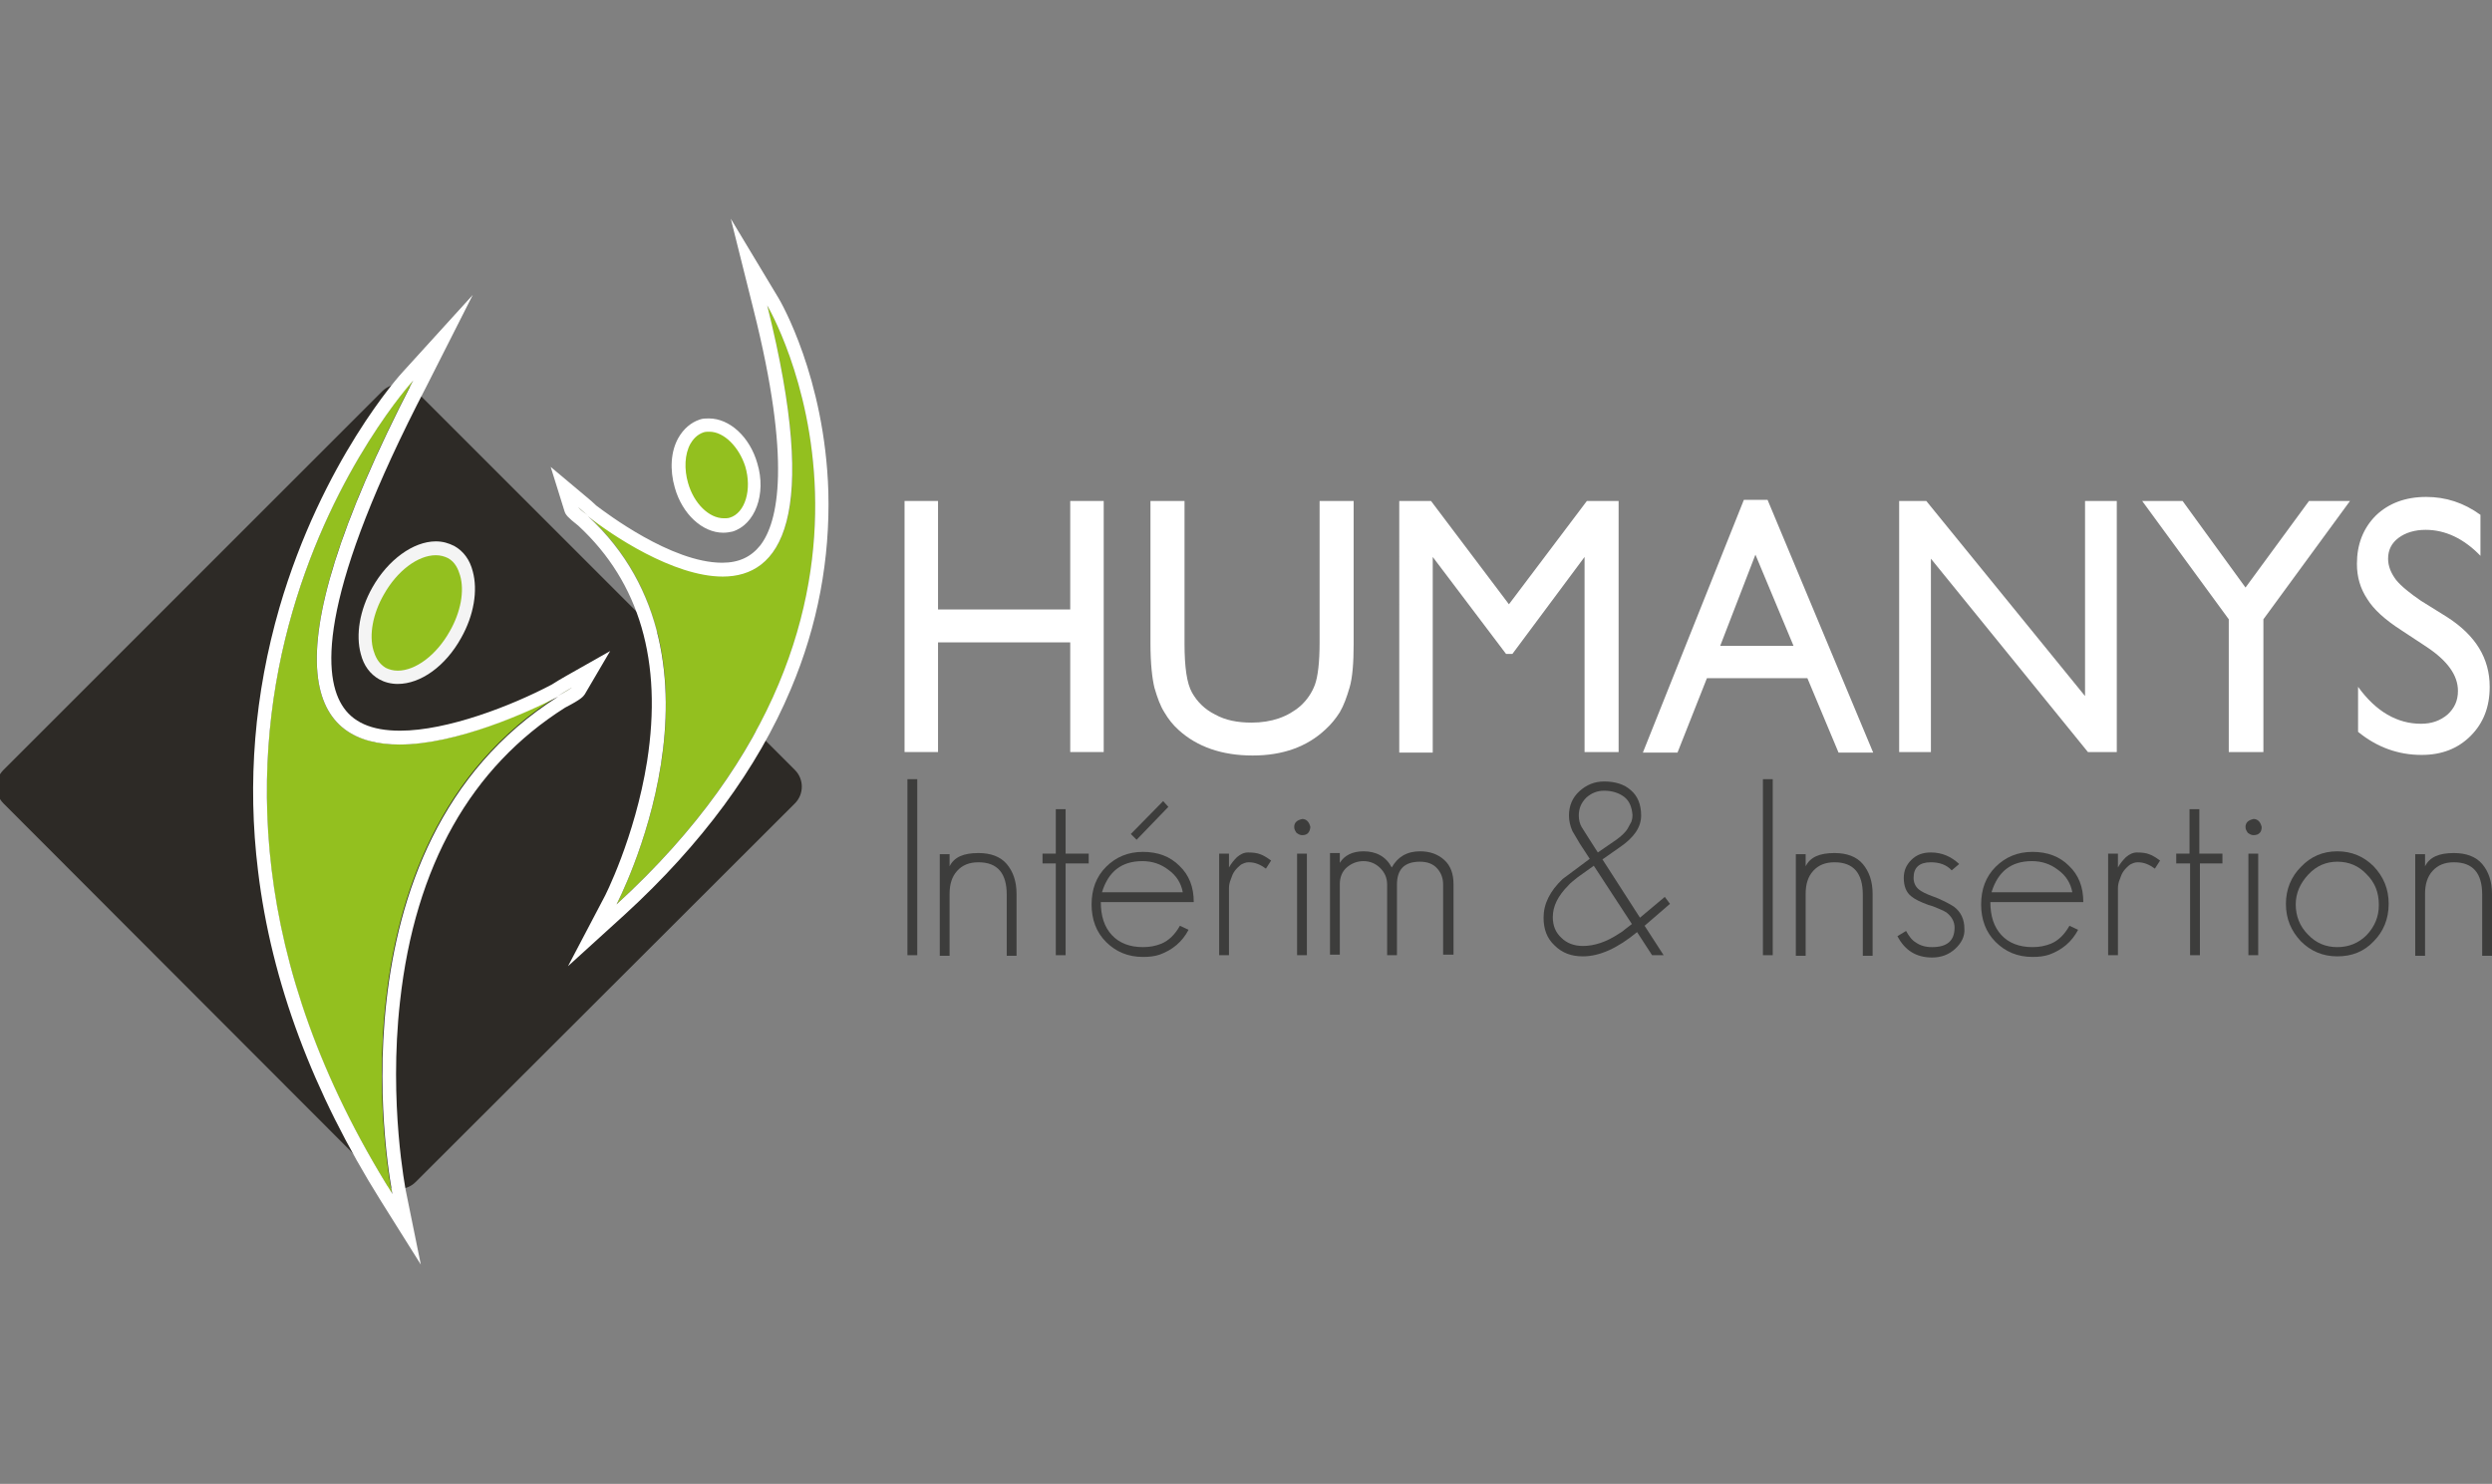 <?xml version="1.0" encoding="utf-8"?>
<!-- Generator: Adobe Illustrator 27.9.0, SVG Export Plug-In . SVG Version: 6.00 Build 0)  -->
<svg version="1.1" id="Calque_1" xmlns="http://www.w3.org/2000/svg" xmlns:xlink="http://www.w3.org/1999/xlink" x="0px" y="0px"
	 viewBox="0 0 431.7 257.1" style="enable-background:new 0 0 431.7 257.1;" xml:space="preserve">
<rect x="0" y="0" width="431.7" height="257.1" fill="#808080" stroke="none"/>
<style type="text/css">
	.st0{fill:#FFFFFF;}
	.st1{fill:#2D2A26;}
	.st2{fill:#93C01F;}
	.st3{fill:#F4F4F4;}
	.st4{fill:#3D3D3C;}
</style>
<g>
	<path class="st0" d="M185.4,86.8h5.8v43.5h-5.8v-19h-22.9v19h-5.8V86.8h5.8v18.8h22.9V86.8z"/>
	<path class="st0" d="M228.6,86.8h5.9v24.7c0,3.3-0.2,5.9-0.7,7.6c-0.5,1.7-1,3.1-1.7,4.3c-0.7,1.1-1.5,2.1-2.5,3
		c-3.2,3-7.4,4.5-12.6,4.5c-5.3,0-9.6-1.5-12.8-4.4c-1-0.9-1.8-1.9-2.5-3.1c-0.7-1.1-1.2-2.5-1.7-4.2c-0.4-1.6-0.7-4.2-0.7-7.7V86.8
		h5.9v24.7c0,4.1,0.4,6.9,1.3,8.5c0.9,1.6,2.2,2.9,4,3.8c1.8,1,3.9,1.4,6.3,1.4c3.5,0,6.3-1,8.5-2.9c1.1-1,2-2.3,2.5-3.7
		c0.5-1.4,0.8-3.8,0.8-7.3V86.8z"/>
	<path class="st0" d="M274.9,86.8h5.5v43.5h-5.9V96.5L262,113.3h-1.1l-12.7-16.8v33.9h-5.8V86.8h5.5l13.5,17.9L274.9,86.8z"/>
	<path class="st0" d="M302.1,86.6h4.1l18.3,43.8h-6l-5.4-12.9h-17.4l-5.1,12.9h-6L302.1,86.6z M310.7,111.9l-6.6-15.8l-6.1,15.8
		H310.7z"/>
	<path class="st0" d="M361.2,86.8h5.5v43.5h-5l-27.2-33.5v33.5h-5.5V86.8h4.7l27.5,33.8V86.8z"/>
	<path class="st0" d="M400,86.8h7.1l-15,20.5v23h-6v-23l-15-20.5h7l10.9,15L400,86.8z"/>
	<path class="st0" d="M420.4,112.1l-4.4-2.9c-2.8-1.8-4.8-3.6-5.9-5.4c-1.2-1.8-1.8-3.8-1.8-6.1c0-3.4,1.1-6.2,3.3-8.4
		c2.2-2.1,5.1-3.2,8.7-3.2c3.4,0,6.5,1,9.4,3.1v7.1c-2.9-3-6.1-4.5-9.5-4.5c-1.9,0-3.5,0.5-4.7,1.4c-1.2,0.9-1.8,2.1-1.8,3.6
		c0,1.3,0.5,2.5,1.4,3.7c0.9,1.1,2.4,2.3,4.3,3.6l4.5,2.8c5,3.2,7.4,7.2,7.4,12.1c0,3.5-1.1,6.3-3.3,8.5c-2.2,2.2-5,3.3-8.5,3.3
		c-4,0-7.7-1.3-11-4V119c3.1,4.3,6.8,6.4,10.9,6.4c1.8,0,3.3-0.5,4.6-1.6c1.2-1.1,1.8-2.4,1.8-4.1C425.8,117,424,114.5,420.4,112.1z
		"/>
</g>
<path class="st1" d="M72,204.8c-1.6,1.6-4.2,1.6-5.9,0L0.6,139.2c-1.6-1.6-1.6-4.2,0-5.8l65.6-65.6c1.6-1.6,4.2-1.6,5.9,0l65.6,65.6
	c1.6,1.6,1.6,4.2,0,5.8L72,204.8z"/>
<g>
	<path class="st2" d="M67.9,206.8c0,0-12.9-62.7,31.2-87.7c-0.7,1.2-77.1,42.5-27.5-53.3C71.6,65.9,17,125.7,67.9,206.8z"/>
	<path class="st0" d="M71.6,65.9c-26.4,51-17.1,63.1-2.4,63.1c9.9,0,22.3-5.6,27.5-8.3c-41.1,25.9-28.7,86.2-28.7,86.2
		C17,125.7,71.6,65.9,71.6,65.9 M99.1,119.1c-0.1,0.1-1,0.7-2.5,1.5C97.4,120.1,98.3,119.6,99.1,119.1 M81.9,51.1l-12,13.2
		c-0.6,0.6-14.1,15.6-21.5,41c-4.3,14.9-5.6,30.2-3.7,45.6c2.3,19.2,9.5,38.4,21.3,57.2l6.9,11l-2.6-12.8c0-0.1-3-15-1-32.8
		c2.6-23.5,12.3-40.6,28.6-50.9c2.9-1.5,3.1-1.9,3.4-2.3l4.4-7.5l-7.6,4.3c-0.9,0.5-1.7,1-2.5,1.5c-7,3.7-18.1,8-26.3,8
		c-5,0-8.3-1.5-10.1-4.5c-3.4-5.6-3.7-19.8,14.7-55.2L81.9,51.1L81.9,51.1z"/>
</g>
<g>
	<path class="st2" d="M78.9,110c-3.3,5.8-8.9,8.8-12.6,6.7c-3.7-2.1-4-8.5-0.8-14.3c3.3-5.8,8.9-8.8,12.6-6.7
		C81.9,97.8,82.2,104.2,78.9,110z"/>
	<path class="st3" d="M68.9,118.5c-1.2,0-2.3-0.3-3.2-0.8c-1.6-0.9-2.7-2.4-3.2-4.4c-0.9-3.3-0.2-7.6,2-11.5c2.7-4.8,7.1-8,11-8
		c1.2,0,2.2,0.3,3.2,0.8c1.6,0.9,2.7,2.4,3.2,4.4c0.9,3.3,0.2,7.6-2,11.5C77.2,115.4,72.9,118.5,68.9,118.5z M75.5,96.2
		c-3.1,0-6.7,2.7-9,6.8c-1.9,3.3-2.6,7-1.8,9.7c0.3,1,0.8,2.2,2.1,3c0.6,0.3,1.3,0.5,2.1,0.5c3.1,0,6.7-2.7,9-6.8
		c1.9-3.3,2.6-7,1.8-9.7c-0.3-1-0.8-2.3-2.1-3C77,96.4,76.3,96.2,75.5,96.2z"/>
</g>
<g>
	<path class="st2" d="M106.8,156.7c0,0,23.1-44-6.6-68.8c0.3,0.9,52.2,42.4,32.7-35C132.9,52.9,163.7,104.7,106.8,156.7z"/>
	<path class="st0" d="M132.9,52.9c0,0,30.8,51.8-26.1,103.8c0,0,22.2-42.3-5-67.3c4,3.2,14.8,10.5,23.4,10.5
		C135.1,99.9,142.2,90.1,132.9,52.9 M100.2,87.9c0.6,0.5,1.1,1,1.7,1.4C100.8,88.6,100.2,88,100.2,87.9 M126.6,37.9l3.9,15.6
		c6.7,26.6,4.3,37,1.2,41c-1.6,2-3.7,3-6.6,3c-8.8,0-20.2-8.7-21.8-9.9c-0.5-0.5-1.1-1-1.7-1.5l-6.2-5.2l2.4,7.7
		c0.2,0.6,0.5,1,2.4,2.5c10.6,9.8,14.6,23.5,11.9,40.8c-2.1,13.2-7.4,23.6-7.5,23.7l-6.2,11.8l9.9-9c13.2-12.1,22.9-25.2,28.7-39
		c4.7-11.1,6.8-22.6,6.5-34.2c-0.6-19.8-8.3-33-8.6-33.5L126.6,37.9L126.6,37.9z"/>
</g>
<g>
	<path class="st2" d="M118,84.2c1.4,4.7,5.2,7.7,8.6,6.7c3.3-1,4.9-5.6,3.5-10.3c-1.4-4.7-5.2-7.7-8.6-6.7
		C118.2,74.8,116.6,79.5,118,84.2z"/>
	<path class="st0" d="M125.3,92.3L125.3,92.3c-3.6,0-7.1-3.2-8.4-7.8c-0.9-3.1-0.7-6.3,0.6-8.6c0.9-1.6,2.2-2.7,3.7-3.2
		c0.5-0.2,1.1-0.2,1.6-0.2c3.6,0,7.1,3.2,8.4,7.8c1.6,5.3-0.4,10.6-4.3,11.8C126.4,92.2,125.9,92.3,125.3,92.3z M122.9,74.8
		c-0.3,0-0.7,0-1,0.1c-1.2,0.4-1.9,1.3-2.3,2c-1,1.8-1.1,4.4-0.4,6.8c1,3.5,3.6,6.1,6.2,6.1l0,0c0.3,0,0.7,0,1-0.1
		c2.7-0.8,3.9-4.9,2.7-8.9C128,77.4,125.4,74.8,122.9,74.8z"/>
</g>
<g>
	<g>
		<path class="st4" d="M157.2,165.5V135h1.7v30.5H157.2z"/>
		<path class="st4" d="M174.4,165.5V155c0-3.7-1.6-5.6-4.9-5.6c-1.6,0-2.8,0.5-3.7,1.5c-0.9,1-1.3,2.3-1.3,4v10.7h-1.7v-17.6h1.7
			v2.1c0.8-1.6,2.4-2.3,5-2.3c2.1,0,3.8,0.6,4.9,1.9c1.1,1.3,1.7,3,1.7,5.2v10.7H174.4z"/>
		<path class="st4" d="M184.6,149.6v15.9h-1.7v-15.9h-2.3v-1.7h2.3v-7.7h1.7v7.7h4v1.7H184.6z"/>
		<path class="st4" d="M190.7,156.3c0,2.4,0.6,4.3,1.9,5.7c1.3,1.4,3.1,2.1,5.4,2.1c1.2,0,2.2-0.2,3.2-0.6c1.2-0.5,2.3-1.5,3.2-3.1
			l1.5,0.7c-1.1,2.1-2.8,3.5-5,4.3c-0.9,0.3-1.8,0.4-2.9,0.4c-2.6,0-4.7-0.9-6.4-2.6c-1.7-1.7-2.5-3.9-2.5-6.5
			c0-2.6,0.8-4.8,2.5-6.5c1.7-1.7,3.8-2.6,6.4-2.6c2.6,0,4.7,0.8,6.3,2.4c1.7,1.6,2.5,3.7,2.5,6.3H190.7z M202.4,150.7
			c-1.3-1-2.8-1.5-4.5-1.5c-3.6,0-5.9,1.8-7,5.4h14C204.6,153,203.8,151.7,202.4,150.7z M196.9,145.5l-1-1l5.6-5.7l0.9,1
			L196.9,145.5z"/>
		<path class="st4" d="M219.3,150.5c-0.4-0.3-0.9-0.6-1.4-0.8c-0.5-0.2-1-0.3-1.6-0.3c-0.5,0-0.9,0.2-1.3,0.4
			c-0.4,0.3-0.8,0.7-1.1,1.1c-0.3,0.4-0.5,0.9-0.7,1.5c-0.2,0.5-0.3,1-0.3,1.5v11.6h-1.7v-17.6h1.7v2.4c0.4-0.7,0.8-1.2,1.4-1.8
			c0.6-0.5,1.2-0.8,1.9-0.8c0.9,0,1.6,0.1,2.1,0.3c0.6,0.2,1.2,0.6,1.9,1.1L219.3,150.5z"/>
		<path class="st4" d="M225.6,144.7c-0.3,0-0.6-0.1-1-0.4c-0.2-0.3-0.4-0.6-0.4-1c0-0.8,0.5-1.2,1.4-1.4c0.7,0,1.2,0.5,1.4,1.4
			C226.9,144.2,226.5,144.7,225.6,144.7z M224.7,165.5v-17.6h1.7v17.6H224.7z"/>
		<path class="st4" d="M250,165.5v-12.2c0-1.1-0.3-2-1-2.8c-0.7-0.8-1.7-1.2-3-1.2c-2.7,0-4,1.3-4,4v12.2h-1.7v-12.2
			c0-1.2-0.4-2.1-1.2-2.9c-0.8-0.8-1.8-1.2-2.9-1.2c-1.1,0-2.1,0.4-2.9,1.1c-0.8,0.7-1.2,1.7-1.2,2.9v12.2h-1.7v-17.6h1.7v1.7
			c0.8-1.3,2.2-2,4.1-2c2.2,0,3.9,0.9,4.9,2.8c1-1.8,2.6-2.8,4.9-2.8c1.7,0,3.1,0.5,4.2,1.5c1.1,1,1.6,2.4,1.6,4.2v12.2H250z"/>
		<path class="st4" d="M284.9,160.4l3.3,5.1h-2l-2.6-4c-3.4,2.8-6.5,4.2-9.4,4.2c-2,0-3.6-0.6-4.9-1.9c-1.3-1.2-1.9-2.8-1.9-4.8
			c0-2.4,1.1-4.6,3.3-6.7l4.7-3.5l-1.7-2.6l-1.3-2.2c-0.4-0.9-0.6-1.8-0.6-2.7c0-1.7,0.6-3.1,1.8-4.2c1.2-1.1,2.6-1.7,4.3-1.7
			c1.9,0,3.5,0.5,4.6,1.5c1.2,1,1.8,2.5,1.8,4.4c0,2-1.2,3.8-3.7,5.5l-3,2.1l6.5,10.1l4.3-3.6l0.9,1.2L284.9,160.4z M276.1,150
			c-1.1,0.8-2.1,1.5-2.8,2c-0.7,0.6-1.3,1-1.6,1.4c-1.8,1.8-2.7,3.6-2.7,5.5c0,1.5,0.5,2.7,1.5,3.6c0.9,0.9,2.2,1.4,3.7,1.4
			c2,0,4.1-0.7,6.2-2.1c0.3-0.2,0.7-0.4,1-0.7c0.4-0.3,0.8-0.6,1.3-1L276.1,150z M281.4,138.1c-0.9-0.7-2.1-1.1-3.5-1.1
			c-1.2,0-2.2,0.4-3.1,1.2c-0.9,0.9-1.3,1.9-1.3,3.1c0,0.8,0.2,1.5,0.5,2l1.2,1.9l1.6,2.5l3.2-2.2c0.4-0.3,0.8-0.6,1.1-0.9
			c0.3-0.3,0.7-0.7,0.9-1.1l0.6-1.1c0.1-0.3,0.2-0.6,0.2-1.2C282.7,139.9,282.3,138.8,281.4,138.1z"/>
		<path class="st4" d="M305.4,165.5V135h1.7v30.5H305.4z"/>
		<path class="st4" d="M322.7,165.5V155c0-3.7-1.6-5.6-4.9-5.6c-1.6,0-2.8,0.5-3.7,1.5c-0.9,1-1.3,2.3-1.3,4v10.7h-1.7v-17.6h1.7
			v2.1c0.8-1.6,2.4-2.3,5-2.3c2.1,0,3.8,0.6,4.9,1.9c1.1,1.3,1.7,3,1.7,5.2v10.7H322.7z"/>
		<path class="st4" d="M338.7,164.4c-1.1,1-2.4,1.5-4,1.5c-2.7,0-4.7-1.2-6-3.7l1.5-0.9c0.5,0.9,1,1.6,1.7,2
			c0.7,0.5,1.6,0.8,2.8,0.8c2.6,0,3.9-1.1,3.9-3.4c0-1-0.5-1.9-1.4-2.6c-0.3-0.2-0.7-0.4-1.2-0.6c-0.5-0.2-1.1-0.5-1.9-0.7
			c-1.4-0.5-2.4-1-3-1.5c-0.9-0.7-1.3-1.8-1.3-3.2c0-1.2,0.4-2.2,1.3-3.1c0.9-0.9,2-1.3,3.4-1.3c1.9,0,3.5,0.7,4.9,2l-1.3,1.1
			c-0.9-1-2.2-1.4-3.6-1.4c-2,0-3,0.9-3,2.7c0,0.8,0.3,1.5,0.9,2c0.5,0.4,1.3,0.8,2.4,1.2c0.9,0.3,1.7,0.7,2.3,1
			c0.6,0.3,1.1,0.6,1.4,0.8c1.2,0.9,1.8,2.2,1.8,3.8C340.4,162.2,339.8,163.4,338.7,164.4z"/>
		<path class="st4" d="M344.8,156.3c0,2.4,0.6,4.3,1.9,5.7c1.3,1.4,3.1,2.1,5.4,2.1c1.2,0,2.2-0.2,3.2-0.6c1.2-0.5,2.3-1.5,3.2-3.1
			l1.5,0.7c-1.1,2.1-2.8,3.5-5,4.3c-0.9,0.3-1.8,0.4-2.9,0.4c-2.6,0-4.7-0.9-6.4-2.6c-1.7-1.7-2.5-3.9-2.5-6.5
			c0-2.6,0.8-4.8,2.5-6.5c1.7-1.7,3.8-2.6,6.4-2.6c2.6,0,4.7,0.8,6.3,2.4c1.7,1.6,2.5,3.7,2.5,6.3H344.8z M356.5,150.7
			c-1.3-1-2.8-1.5-4.5-1.5c-3.6,0-5.9,1.8-7,5.4h14C358.7,153,357.9,151.7,356.5,150.7z"/>
		<path class="st4" d="M373.3,150.5c-0.4-0.3-0.9-0.6-1.4-0.8c-0.5-0.2-1-0.3-1.6-0.3c-0.5,0-0.9,0.2-1.3,0.4
			c-0.4,0.3-0.8,0.7-1.1,1.1c-0.3,0.4-0.5,0.9-0.7,1.5c-0.2,0.5-0.3,1-0.3,1.5v11.6h-1.7v-17.6h1.7v2.4c0.4-0.7,0.8-1.2,1.4-1.8
			c0.6-0.5,1.2-0.8,1.9-0.8c0.9,0,1.6,0.1,2.1,0.3c0.6,0.2,1.2,0.6,1.9,1.1L373.3,150.5z"/>
		<path class="st4" d="M381.1,149.6v15.9h-1.7v-15.9H377v-1.7h2.3v-7.7h1.7v7.7h4v1.7H381.1z"/>
		<path class="st4" d="M390.4,144.7c-0.3,0-0.6-0.1-1-0.4c-0.2-0.3-0.4-0.6-0.4-1c0-0.8,0.5-1.2,1.4-1.4c0.7,0,1.2,0.5,1.4,1.4
			C391.8,144.2,391.3,144.7,390.4,144.7z M389.5,165.5v-17.6h1.7v17.6H389.5z"/>
		<path class="st4" d="M411.2,163.1c-1.7,1.8-3.8,2.6-6.3,2.6c-2.5,0-4.6-0.9-6.3-2.6c-1.7-1.8-2.6-3.9-2.6-6.5
			c0-2.5,0.9-4.7,2.6-6.4c1.7-1.8,3.8-2.7,6.3-2.7c2.5,0,4.6,0.9,6.3,2.6c1.7,1.8,2.6,3.9,2.6,6.5S412.9,161.4,411.2,163.1z
			 M410,151.5c-1.4-1.5-3.1-2.2-5.1-2.2c-1.9,0-3.6,0.7-5,2.2c-1.4,1.5-2.2,3.2-2.2,5.2c0,2,0.7,3.8,2.1,5.2
			c1.4,1.5,3.1,2.2,5.1,2.2c2,0,3.7-0.7,5.1-2.1c1.4-1.5,2.1-3.2,2.1-5.2C412.1,154.6,411.4,152.9,410,151.5z"/>
		<path class="st4" d="M430,165.5V155c0-3.7-1.6-5.6-4.9-5.6c-1.6,0-2.8,0.5-3.7,1.5c-0.9,1-1.3,2.3-1.3,4v10.7h-1.7v-17.6h1.7v2.1
			c0.8-1.6,2.4-2.3,5-2.3c2.1,0,3.8,0.6,4.9,1.9c1.1,1.3,1.7,3,1.7,5.2v10.7H430z"/>
	</g>
</g>
</svg>

